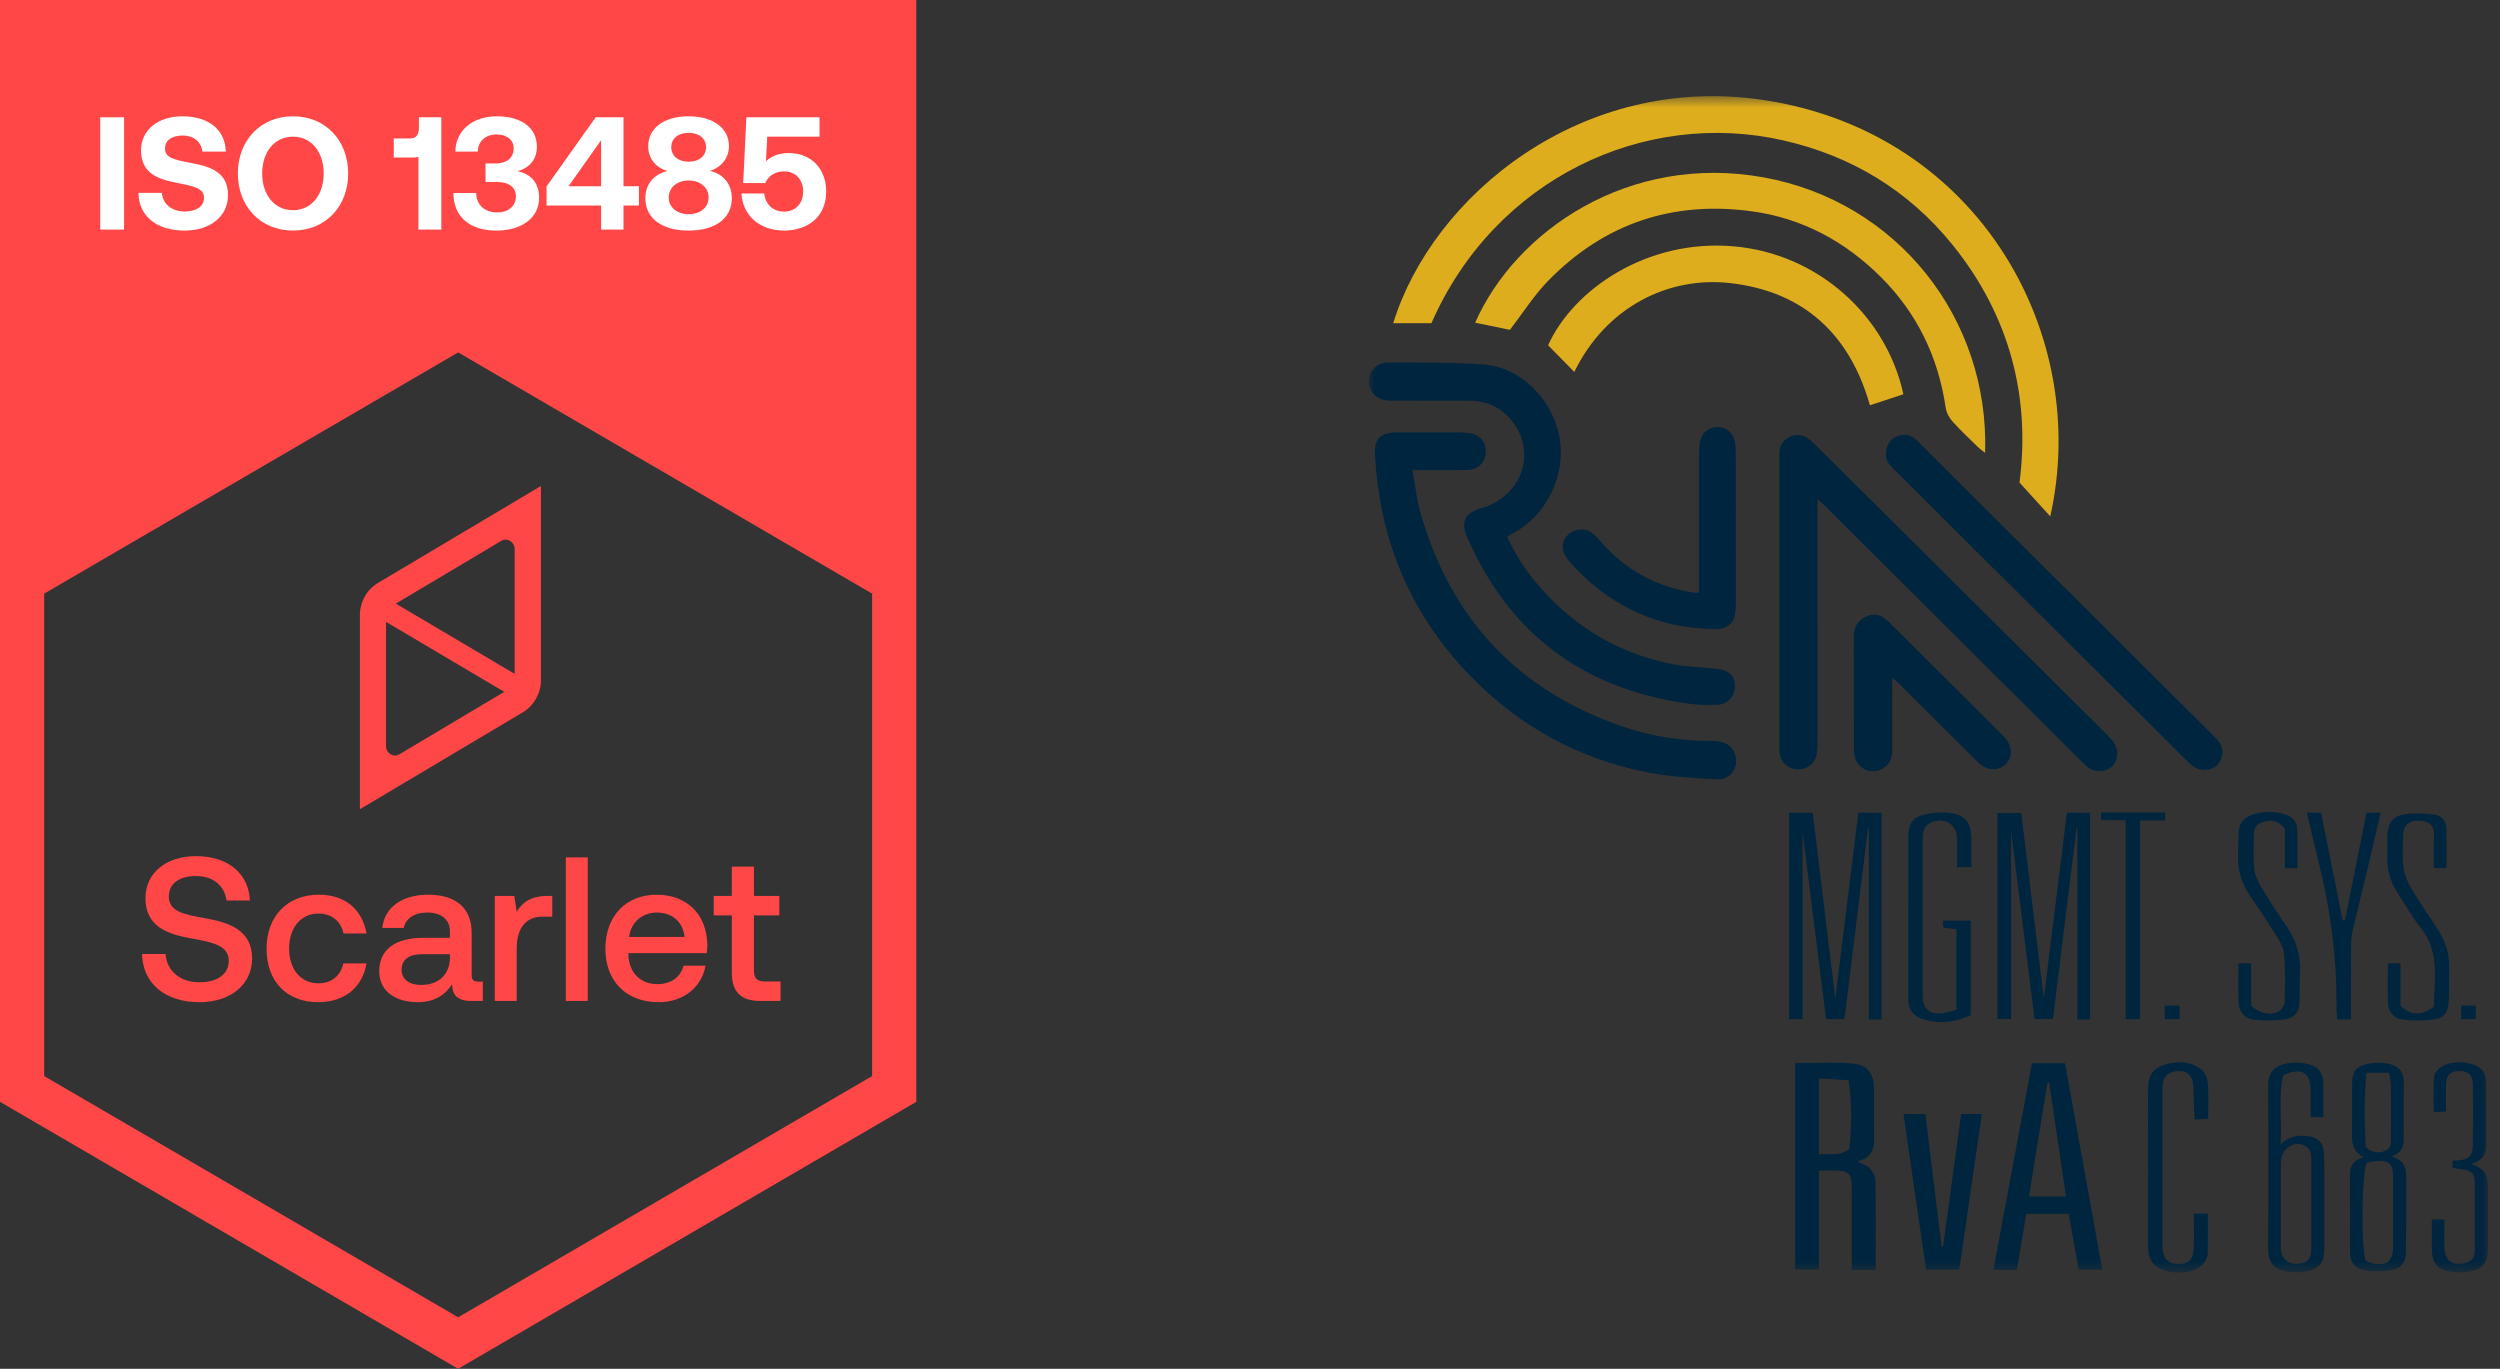 <svg width="221" height="121" viewBox="0 0 221 121" fill="none" xmlns="http://www.w3.org/2000/svg">
<rect x="0" y="0" width="221" height="121" fill="#333333" stroke="none"/>
<path d="M14.635 84.332C14.743 85.819 15.892 86.834 17.652 86.834C19.142 86.834 20.22 86.163 20.22 84.948C20.22 83.607 18.909 83.317 16.916 82.954C14.833 82.591 12.858 81.921 12.858 79.4C12.858 77.189 14.653 75.684 17.329 75.684C20.202 75.684 21.998 77.261 22.087 79.6H20.022C19.861 78.313 18.855 77.442 17.329 77.442C15.91 77.442 14.923 78.059 14.923 79.255C14.923 80.561 16.198 80.833 18.173 81.177C20.274 81.558 22.285 82.229 22.285 84.731C22.285 87.015 20.399 88.593 17.634 88.593C14.51 88.593 12.624 86.87 12.553 84.332H14.635Z" fill="#FF4747"/>
<path d="M28.125 88.593C25.342 88.593 23.564 86.761 23.564 83.861C23.564 80.996 25.396 79.092 28.179 79.092C30.549 79.092 32.022 80.416 32.399 82.519H30.37C30.118 81.431 29.346 80.76 28.143 80.76C26.581 80.76 25.557 82.029 25.557 83.861C25.557 85.674 26.581 86.924 28.143 86.924C29.328 86.924 30.118 86.236 30.352 85.166H32.399C32.04 87.269 30.477 88.593 28.125 88.593Z" fill="#FF4747"/>
<path d="M33.793 82.029C33.991 80.216 35.535 79.092 37.852 79.092C40.294 79.092 41.694 80.271 41.694 82.465V86.181C41.694 86.653 41.892 86.779 42.287 86.779H42.682V88.484H41.658C40.401 88.484 39.97 87.922 39.97 86.997C39.36 87.94 38.426 88.593 36.936 88.593C34.925 88.593 33.524 87.595 33.524 85.873C33.524 83.969 34.889 82.9 37.456 82.9H39.773V82.338C39.773 81.304 39.037 80.67 37.762 80.67C36.612 80.67 35.84 81.213 35.697 82.029H33.793ZM37.367 84.35C36.164 84.35 35.499 84.803 35.499 85.746C35.499 86.526 36.146 87.07 37.205 87.07C38.821 87.07 39.755 86.109 39.773 84.676V84.35H37.367Z" fill="#FF4747"/>
<path d="M43.738 79.201H45.462L45.678 80.597C46.144 79.817 46.881 79.201 48.389 79.201H48.82V81.032H47.958C46.234 81.032 45.678 82.392 45.678 83.824V88.484H43.738V79.201Z" fill="#FF4747"/>
<path d="M50.016 75.793H51.955V88.484H50.016V75.793Z" fill="#FF4747"/>
<path d="M58.22 88.593C55.329 88.593 53.515 86.707 53.515 83.861C53.515 80.996 55.329 79.092 58.04 79.092C60.698 79.092 62.475 80.796 62.529 83.516C62.529 83.752 62.511 84.005 62.475 84.259H55.544V84.386C55.598 85.964 56.586 86.997 58.112 86.997C59.297 86.997 60.159 86.399 60.428 85.365H62.368C62.045 87.197 60.5 88.593 58.22 88.593ZM60.518 82.827C60.357 81.449 59.405 80.67 58.058 80.67C56.819 80.67 55.76 81.504 55.616 82.827H60.518Z" fill="#FF4747"/>
<path d="M64.692 85.964V80.923H63.093V79.201H64.692V76.608H66.649V79.201H68.893V80.923H66.649V85.764C66.649 86.489 66.9 86.761 67.636 86.761H69.001V88.484H67.205C65.446 88.484 64.692 87.65 64.692 85.964Z" fill="#FF4747"/>
<path fill-rule="evenodd" clip-rule="evenodd" d="M81 97.401L40.5 121L0 97.401V0H81V97.401ZM3.905 52.478V95.126L40.5 116.449L77.095 95.126V52.478L40.5 31.155L3.905 52.478Z" fill="#FF4747"/>
<path d="M8.862 10.366H10.97V20.298H8.862V10.366Z" fill="white"/>
<path d="M14.309 17.049C14.379 17.999 15.138 18.695 16.346 18.695C17.316 18.695 18.033 18.269 18.033 17.489C18.033 16.651 17.232 16.481 15.588 16.155C13.929 15.829 12.468 15.303 12.468 13.289C12.468 11.529 13.915 10.281 16.136 10.281C18.454 10.281 19.93 11.501 19.958 13.402H17.892C17.794 12.565 17.175 11.983 16.136 11.983C15.236 11.983 14.59 12.366 14.59 13.133C14.59 13.941 15.335 14.112 16.965 14.424C18.651 14.736 20.155 15.247 20.155 17.247C20.155 19.106 18.623 20.383 16.318 20.383C13.817 20.383 12.257 19.078 12.243 17.049H14.309Z" fill="white"/>
<path d="M30.779 15.332C30.779 18.227 28.797 20.383 25.902 20.383C23.008 20.383 21.026 18.227 21.026 15.332C21.026 12.437 23.008 10.281 25.902 10.281C28.797 10.281 30.779 12.437 30.779 15.332ZM23.176 15.332C23.176 17.205 24.244 18.581 25.902 18.581C27.547 18.581 28.615 17.205 28.615 15.332C28.615 13.459 27.547 12.083 25.902 12.083C24.244 12.083 23.176 13.459 23.176 15.332Z" fill="white"/>
<path d="M37.031 10.366H39.012V20.298H36.989V13.87C36.834 13.913 36.665 13.927 36.455 13.927H34.81V12.239H36.272C36.834 12.239 37.031 11.856 37.031 11.274V10.366Z" fill="white"/>
<path d="M42.093 17.063C42.121 18.184 42.907 18.78 43.976 18.78C44.889 18.78 45.606 18.255 45.606 17.361C45.606 16.581 45.029 16.084 43.891 16.084H42.922V14.452H43.779C44.861 14.452 45.409 13.899 45.409 13.118C45.409 12.31 44.734 11.884 43.891 11.884C42.936 11.884 42.261 12.48 42.233 13.402H40.252C40.28 11.543 41.769 10.281 43.919 10.281C46.14 10.281 47.461 11.331 47.461 12.962C47.461 14.168 46.716 14.878 45.746 15.133C46.8 15.346 47.657 16.041 47.657 17.489C47.657 19.206 46.196 20.383 43.877 20.383C41.559 20.383 40.083 19.191 40.083 17.063H42.093Z" fill="white"/>
<path d="M48.316 16.481L52.659 10.366H55.118V16.467H56.481V18.17H55.118V20.298H53.137V18.17H48.316V16.481ZM50.256 16.467H53.137V12.395L50.256 16.467Z" fill="white"/>
<path d="M57.049 17.531C57.049 16.127 57.977 15.36 58.989 15.119C58.117 14.864 57.302 14.154 57.302 12.906C57.302 11.373 58.651 10.281 60.872 10.281C63.092 10.281 64.441 11.373 64.441 12.906C64.441 14.069 63.64 14.85 62.755 15.105C63.767 15.332 64.694 16.112 64.694 17.531C64.694 19.234 63.317 20.383 60.872 20.383C58.426 20.383 57.049 19.234 57.049 17.531ZM62.417 13.005C62.417 12.253 61.813 11.742 60.872 11.742C59.944 11.742 59.34 12.253 59.34 13.005C59.34 13.771 59.944 14.296 60.872 14.296C61.813 14.296 62.417 13.771 62.417 13.005ZM62.642 17.46C62.642 16.595 61.926 15.956 60.872 15.956C59.832 15.956 59.115 16.595 59.115 17.46C59.115 18.312 59.832 18.936 60.872 18.936C61.926 18.936 62.642 18.312 62.642 17.46Z" fill="white"/>
<path d="M65.981 10.366H72.446V12.083H67.822L67.71 14.254C68.202 13.8 68.848 13.53 69.72 13.53C71.701 13.53 73.036 14.906 73.036 16.935C73.036 19.22 71.35 20.383 69.312 20.383C67.035 20.383 65.63 18.922 65.546 17.105H67.555C67.654 17.999 68.272 18.709 69.326 18.709C70.183 18.709 70.998 18.113 70.998 16.935C70.998 15.885 70.338 15.148 69.312 15.148C68.764 15.148 68.005 15.36 67.654 16.183H65.7L65.981 10.366Z" fill="white"/>
<path d="M33.414 51.531C32.422 52.121 31.814 53.216 31.814 54.384V71.536L46.22 62.966C47.212 62.376 47.819 61.281 47.819 60.113V42.961L33.414 51.531ZM45.496 48.534V59.571L34.99 53.361L44.294 47.824C44.819 47.499 45.496 47.896 45.496 48.534ZM34.126 65.963V54.973L44.574 61.16L35.317 66.673C34.803 66.998 34.126 66.601 34.126 65.963Z" fill="#FF4747"/>
<mask id="mask0_40000836_10631" style="mask-type:luminance" maskUnits="userSpaceOnUse" x="121" y="8" width="99" height="105">
<path d="M121 8.5H219.936V112.5H121V8.5Z" fill="white"/>
</mask>
<g mask="url(#mask0_40000836_10631)">
<path d="M126.538 28.568H123.162C126.618 17.339 139.835 6.353 156.033 8.862C175.011 11.801 184.846 29.662 181.241 45.648L178.524 42.658C179.501 35.133 177.68 27.897 172.566 21.596C168.686 16.818 163.653 13.781 157.671 12.416C145.385 9.612 132.149 15.774 126.538 28.568Z" fill="#DDAD1D"/>
<path d="M160.671 44.124V45.161C160.674 51.91 160.677 58.657 160.674 65.403C160.674 65.851 160.666 66.307 160.579 66.742C160.416 67.558 159.715 68.05 158.866 68.01C158.027 67.973 157.401 67.392 157.316 66.554C157.289 66.286 157.295 66.014 157.295 65.743L157.294 40.464C157.294 39.92 157.281 39.388 157.723 38.964C158.457 38.259 159.411 38.282 160.2 39.06C161.55 40.387 162.893 41.717 164.237 43.05L185.833 64.525C186.152 64.842 186.475 65.159 186.762 65.507C187.316 66.179 187.288 67.165 186.729 67.722C186.155 68.296 185.205 68.324 184.504 67.778C184.292 67.612 184.107 67.41 183.916 67.219L161.437 44.832C161.233 44.629 161.016 44.442 160.673 44.123L160.671 44.124Z" fill="#00253F"/>
<path d="M133.474 29.158C132.503 28.958 131.457 28.741 130.404 28.526C133.988 20.401 143.993 13.532 155.895 15.679C167.716 17.812 175.865 28.148 175.484 40.028C175.258 39.852 175.07 39.73 174.914 39.579C174.141 38.824 173.345 38.086 172.623 37.283C172.323 36.95 172.062 36.487 171.999 36.051C171.35 31.577 169.472 27.688 166.28 24.503C163.125 21.354 159.336 19.287 154.854 18.678C147.858 17.727 141.835 19.753 136.901 24.777C135.633 26.066 134.649 27.637 133.473 29.16L133.474 29.158Z" fill="#DDAD1D"/>
<path d="M133.237 47.47C133.958 49.03 134.897 50.481 136.025 51.779C139.212 55.477 143.203 57.828 148.014 58.74C148.984 58.924 149.984 58.95 150.969 59.046C151.298 59.079 151.628 59.099 151.954 59.151C152.957 59.309 153.417 59.849 153.363 60.776C153.345 61.186 153.171 61.574 152.875 61.859C152.579 62.145 152.185 62.306 151.773 62.31C150.932 62.332 150.079 62.318 149.249 62.202C139.981 60.913 133.419 56.055 129.682 47.459C129.057 46.018 129.627 45.298 130.927 44.929C134.696 43.863 135.959 39.69 133.402 36.91C132.453 35.879 131.239 35.424 129.852 35.419C127.504 35.412 125.153 35.434 122.806 35.41C121.403 35.395 120.587 34.092 121.21 32.916C121.54 32.288 122.125 32.034 122.779 32.039C125.578 32.068 128.388 32.006 131.175 32.222C134.461 32.474 137.186 35.293 137.835 38.52C138.533 41.99 136.621 45.712 133.706 47.151C133.552 47.227 133.419 47.344 133.234 47.469L133.237 47.47Z" fill="#00253F"/>
<path d="M124.854 41.563C125.105 42.907 125.239 44.154 125.578 45.34C128.257 54.758 134.23 61.088 143.547 64.263C146.072 65.124 148.675 65.496 151.335 65.502C152.162 65.502 152.912 65.683 153.303 66.498C153.851 67.647 153.071 68.966 151.787 68.894C149.721 68.779 147.634 68.673 145.613 68.276C139.487 67.069 134.239 64.164 129.908 59.681C125.831 55.458 123.178 50.463 122.083 44.691C121.812 43.221 121.635 41.734 121.552 40.242C121.462 38.752 122.037 38.229 123.515 38.227C125.32 38.222 127.128 38.22 128.933 38.222C129.234 38.222 129.537 38.231 129.833 38.271C130.803 38.401 131.366 39.037 131.347 39.961C131.329 40.847 130.681 41.519 129.728 41.546C128.494 41.582 127.26 41.561 126.025 41.563H124.852L124.854 41.566V41.563ZM166.719 40.141C166.715 39.395 167.08 38.807 167.739 38.556C168.389 38.309 168.951 38.434 169.463 38.946C172.714 42.199 175.978 45.44 179.237 48.682C184.714 54.131 190.19 59.578 195.66 65.029C195.893 65.26 196.142 65.501 196.289 65.786C196.634 66.457 196.427 67.324 195.878 67.74C195.302 68.178 194.366 68.177 193.783 67.675C193.26 67.224 192.784 66.719 192.296 66.233C184.028 58.006 175.764 49.779 167.494 41.555C167.085 41.147 166.664 40.754 166.722 40.141H166.719Z" fill="#00253F"/>
<path d="M168.258 34.852C167.226 35.191 166.269 35.505 165.299 35.827C163.545 29.623 159.507 25.766 152.94 25.025C147.469 24.407 141.975 27.142 139.167 32.878C138.45 32.149 137.689 31.372 136.852 30.52C139.078 25.601 145.555 21.121 153.225 21.773C160.746 22.413 166.771 27.953 168.258 34.852Z" fill="#DDAD1D"/>
<path d="M150.198 52.367V51.217C150.198 47.529 150.197 43.844 150.2 40.156C150.2 39.797 150.205 39.432 150.268 39.084C150.41 38.297 151.012 37.773 151.74 37.754C152.577 37.734 153.17 38.181 153.352 39.019C153.426 39.365 153.444 39.73 153.444 40.088C153.451 44.493 153.455 48.9 153.45 53.304C153.45 53.693 153.433 54.091 153.341 54.464C153.156 55.209 152.577 55.599 151.722 55.602C147.763 55.615 144.222 54.387 141.135 51.941C140.194 51.195 139.335 50.355 138.569 49.432C137.702 48.383 138.241 47.051 139.532 46.829C140.135 46.727 140.649 46.946 141.067 47.394C141.599 47.964 142.108 48.559 142.685 49.084C144.714 50.936 147.119 52.005 149.835 52.402C149.916 52.414 150.003 52.387 150.194 52.37L150.198 52.367ZM167.27 59.892C167.27 62.177 167.26 64.242 167.276 66.308C167.281 67.029 167.048 67.599 166.402 67.957C165.422 68.498 164.272 68.016 163.981 66.928C163.91 66.638 163.876 66.34 163.88 66.041C163.873 62.806 163.886 59.572 163.869 56.335C163.864 55.455 164.206 54.843 165.014 54.486C165.836 54.123 166.448 54.449 167.025 55.025C170.378 58.378 173.744 61.718 177.101 65.066C177.894 65.857 177.977 66.885 177.325 67.533C176.648 68.205 175.64 68.158 174.836 67.366C172.552 65.111 170.285 62.838 168.008 60.572C167.824 60.387 167.624 60.218 167.27 59.892ZM165.811 112.256H163.698V111.29C163.698 109.162 163.705 107.032 163.694 104.905C163.687 103.756 163.408 103.493 162.247 103.472C161.797 103.462 161.345 103.472 160.798 103.472V112.229H158.693V93.979C160.374 93.979 162.055 93.88 163.717 94.01C165.097 94.118 165.641 94.864 165.661 96.243C165.68 97.714 165.647 99.181 165.672 100.651C165.69 101.669 165.337 102.395 164.193 102.663C164.633 102.905 165.07 103.032 165.324 103.318C165.581 103.608 165.786 104.054 165.793 104.438C165.832 107.013 165.813 109.588 165.813 112.258L165.811 112.256ZM160.804 95.337V102.048C161.701 101.944 162.59 102.263 163.478 101.564C163.675 99.632 163.755 97.631 163.397 95.484L160.806 95.337H160.804ZM166.33 90.124H165.202V73.145L165.144 73.136C164.449 78.773 163.752 84.411 163.048 90.094H161.425L159.345 73.522V90.094H158.155V71.845H160.245C160.922 77.414 161.599 82.987 162.237 88.257C162.894 82.987 163.585 77.424 164.281 71.834H166.33V90.124ZM184.766 90.124H183.636V73.157L183.577 73.148L181.48 90.088H179.855L177.779 73.514V90.08H176.573V71.867H178.679C179.356 77.433 180.032 83.006 180.672 88.252L182.716 71.832H184.768V90.124H184.766ZM178.291 112.261H176.212L179.628 93.986H182.545L185.841 112.24H183.756C183.467 110.626 183.172 108.994 182.868 107.3H179.125L178.291 112.261ZM182.632 105.771L181.148 95.707H180.998L179.356 105.771H182.632ZM168.269 98.484H170.2L171.637 110.18L171.768 110.197L173.364 98.478H175.199L173.199 112.25H170.264L168.269 98.485V98.484ZM211.418 102.241C212.442 102.526 212.705 103.127 212.705 103.871C212.709 106.146 212.723 108.425 212.679 110.701C212.662 111.654 212.266 112.128 211.29 112.293C210.573 112.413 209.795 112.423 209.081 112.293C208.081 112.11 207.744 111.591 207.74 110.576C207.734 108.36 207.753 106.142 207.729 103.925C207.72 103.1 208.014 102.539 208.947 102.295C208.026 101.84 207.892 101.095 207.911 100.24C207.943 98.743 207.914 97.245 207.923 95.746C207.928 94.729 208.279 94.265 209.286 94.05C209.755 93.946 210.237 93.919 210.715 93.969C211.954 94.11 212.534 94.61 212.502 95.861C212.464 97.448 212.495 99.036 212.491 100.623C212.491 101.284 212.361 101.882 211.417 102.243L211.418 102.241ZM209.131 111.449C209.37 111.537 209.586 111.649 209.816 111.695C210.959 111.93 211.538 111.464 211.541 110.311C211.547 108.153 211.549 105.992 211.536 103.833C211.53 102.986 211.266 102.674 210.436 102.623C210.01 102.598 209.573 102.732 209.218 102.783C208.761 103.81 208.715 110.243 209.131 111.449ZM209.188 94.831C208.968 97.163 209.014 99.344 209.134 101.432C209.77 101.926 210.312 101.971 210.873 101.717C211.475 101.445 211.351 100.883 211.355 100.389C211.363 98.894 211.368 97.399 211.352 95.903C211.348 95.565 211.254 95.228 211.192 94.831H209.188ZM174.273 76.653H172.997V75.077C172.997 74.687 173.022 74.295 172.985 73.908C172.901 73.053 172.231 72.486 171.403 72.538C170.486 72.597 169.969 73.11 169.966 74.03C169.955 76.369 169.963 78.705 169.963 81.044V87.969C169.963 89.217 170.593 89.75 171.85 89.546C172.226 89.486 172.589 89.353 172.948 89.258V82.138L171.803 82.016L171.734 81.388H174.218V89.74C172.83 90.389 171.379 90.566 169.893 90.059C169.119 89.793 168.689 89.22 168.691 88.351C168.7 83.495 168.691 78.638 168.702 73.783C168.702 72.877 169.106 72.253 169.969 72.043C170.687 71.867 171.463 71.772 172.19 71.846C173.729 72.003 174.255 72.669 174.27 74.229C174.278 75.004 174.27 75.778 174.27 76.654L174.273 76.653ZM201.597 101.168C202.33 100.444 203.049 100.357 203.811 100.408C204.842 100.476 205.379 100.928 205.434 101.953C205.497 103.179 205.474 104.409 205.477 105.639C205.484 107.198 205.484 108.756 205.477 110.315C205.468 111.662 205.068 112.157 203.756 112.406C203.378 112.478 202.974 112.497 202.589 112.455C201.218 112.31 200.475 111.848 200.492 110.248C200.549 105.513 200.536 100.775 200.498 96.04C200.487 94.818 201.012 94.187 202.27 93.988C202.738 93.914 203.238 93.918 203.705 93.996C204.943 94.203 205.381 94.764 205.385 96.028C205.387 96.919 205.385 97.812 205.385 98.752H204.261C204.261 97.951 204.265 97.182 204.261 96.412C204.25 94.794 203.519 94.325 201.85 95.033C201.368 96.931 201.763 98.949 201.597 101.168ZM204.315 106.436C204.315 105.09 204.31 103.746 204.315 102.4C204.317 101.882 204.184 101.451 203.659 101.241C203.104 101.016 202.605 101.125 202.159 101.518C201.685 101.936 201.623 102.487 201.626 103.071C201.63 105.374 201.626 107.675 201.628 109.977C201.628 110.186 201.617 110.399 201.65 110.603C201.766 111.358 202.311 111.767 203.122 111.721C203.93 111.676 204.303 111.306 204.312 110.473C204.326 109.128 204.315 107.783 204.315 106.438V106.436ZM203.089 76.75H201.98V73.238C201.39 72.535 200.759 72.425 200.035 72.664C199.523 72.831 199.232 73.159 199.238 73.721C199.248 74.743 199.172 75.769 199.273 76.778C199.329 77.346 199.597 77.929 199.897 78.429C200.609 79.61 201.359 80.768 202.144 81.902C202.973 83.107 203.379 84.411 203.318 85.874C203.28 86.772 203.294 87.672 203.288 88.572C203.28 89.418 202.806 89.988 202.034 90.104C201.131 90.237 200.188 90.234 199.278 90.143C198.435 90.061 197.928 89.456 197.889 88.615C197.835 87.484 197.876 86.35 197.876 85.165H199.001V88.881C199.741 89.611 200.791 89.817 201.481 89.37C201.719 89.217 201.957 88.857 201.963 88.59C201.998 87.152 202.023 85.709 201.909 84.279C201.864 83.722 201.502 83.159 201.191 82.659C200.458 81.49 199.7 80.337 198.916 79.202C198.164 78.1 197.776 76.905 197.84 75.566C197.873 74.877 197.851 74.187 197.898 73.5C197.95 72.72 198.43 72.236 199.141 72.006C200.033 71.708 200.995 71.692 201.897 71.96C202.716 72.204 203.063 72.599 203.087 73.431C203.117 74.505 203.094 75.58 203.094 76.748L203.088 76.751L203.089 76.75ZM216.256 76.743H215.154C215.154 75.751 215.111 74.8 215.166 73.851C215.226 72.844 214.602 72.581 213.828 72.551C212.943 72.515 212.448 72.991 212.435 73.826C212.42 74.754 212.353 75.694 212.46 76.612C212.532 77.24 212.775 77.891 213.099 78.439C213.827 79.677 214.651 80.862 215.443 82.065C216.174 83.172 216.556 84.371 216.509 85.707C216.475 86.665 216.524 87.628 216.465 88.583C216.41 89.515 216.045 90.002 215.13 90.127C214.228 90.249 213.282 90.232 212.377 90.124C211.626 90.033 211.136 89.474 211.105 88.697C211.057 87.538 211.092 86.374 211.092 85.166H212.201V88.895C213.122 89.787 214.066 89.813 215.152 88.996C215.168 86.634 215.739 84.138 213.945 81.957C213.225 81.08 212.691 80.056 212.054 79.112C211.342 78.058 210.978 76.917 211.032 75.64C211.06 75.011 211.007 74.377 211.049 73.752C211.117 72.734 211.528 72.149 212.529 71.992C213.395 71.857 214.312 71.9 215.19 72.006C215.777 72.079 216.239 72.511 216.255 73.175C216.285 74.337 216.263 75.501 216.263 76.741L216.256 76.743ZM193.93 107.282H195.172C195.172 108.477 195.18 109.635 195.164 110.794C195.161 110.994 195.08 111.208 194.99 111.393C194.57 112.251 193.128 112.702 191.766 112.416C190.557 112.161 189.975 111.549 189.895 110.448C189.88 110.239 189.888 110.028 189.888 109.819C189.888 105.413 189.895 101.008 189.882 96.601C189.879 95.591 189.977 94.632 191.078 94.222C192.281 93.776 193.522 93.709 194.589 94.531C194.918 94.783 195.137 95.34 195.173 95.777C195.259 96.784 195.2 97.803 195.2 98.914L194.004 98.968C193.985 98.618 193.959 98.305 193.948 97.99C193.923 97.272 193.953 96.549 193.868 95.839C193.767 95.001 193.318 94.655 192.55 94.688C191.691 94.726 191.26 95.104 191.175 95.923C191.149 96.161 191.162 96.403 191.162 96.642V109.68C191.162 109.92 191.153 110.161 191.175 110.399C191.263 111.331 191.718 111.744 192.637 111.737C193.451 111.73 193.867 111.363 193.917 110.437C193.972 109.423 193.93 108.405 193.93 107.285V107.282ZM214.968 107.804H216.087C216.087 108.685 216.057 109.518 216.093 110.35C216.141 111.461 216.854 111.931 217.943 111.639C218.478 111.494 218.769 111.191 218.769 110.623C218.766 108.553 218.769 106.488 218.766 104.419C218.766 103.863 218.487 103.515 217.937 103.41C217.587 103.344 217.231 103.306 216.815 103.244L216.789 102.616C217.002 102.598 217.174 102.588 217.345 102.569C218.261 102.478 218.584 102.179 218.595 101.271C218.619 99.473 218.617 97.675 218.601 95.877C218.594 95.036 218.199 94.673 217.377 94.675C216.584 94.677 216.239 95.046 216.225 95.937C216.214 96.682 216.225 97.427 216.225 98.255L215.148 98.306C215.148 97.212 215.075 96.17 215.187 95.149C215.225 94.797 215.657 94.359 216.017 94.197C216.89 93.804 217.836 93.82 218.745 94.141C219.414 94.377 219.757 94.908 219.767 95.589C219.793 97.507 219.789 99.423 219.781 101.342C219.777 102.1 219.392 102.622 218.397 102.916C219.855 103.255 219.943 104.187 219.938 105.186C219.927 106.894 219.942 108.601 219.935 110.311C219.929 111.699 219.426 112.276 218.05 112.445C217.631 112.495 217.208 112.492 216.79 112.435C215.448 112.25 214.974 111.688 214.97 110.341C214.966 109.508 214.97 108.677 214.97 107.804H214.968ZM203.92 71.835H205.18L207.093 81.365C207.159 81.368 207.224 81.373 207.288 81.378L209.199 71.84H210.449C210.063 73.492 209.697 75.108 209.311 76.719C208.867 78.578 208.398 80.429 207.968 82.29C207.862 82.752 207.841 83.24 207.838 83.717C207.824 85.546 207.83 87.373 207.829 89.202V90.112H206.615C206.595 89.882 206.566 89.655 206.555 89.427C206.544 89.188 206.55 88.948 206.55 88.708C206.554 84.607 206.023 80.42 204.954 76.144C204.601 74.73 204.272 73.308 203.919 71.835H203.92ZM187.911 72.503H185.729V71.829H191.401V72.531H189.181V90.097H187.911V72.503ZM217.567 88.901H218.856V90.091H217.566L217.567 88.901ZM192.68 88.903V90.089H191.365V88.903H192.68Z" fill="#00253F"/>
</g>
</svg>
